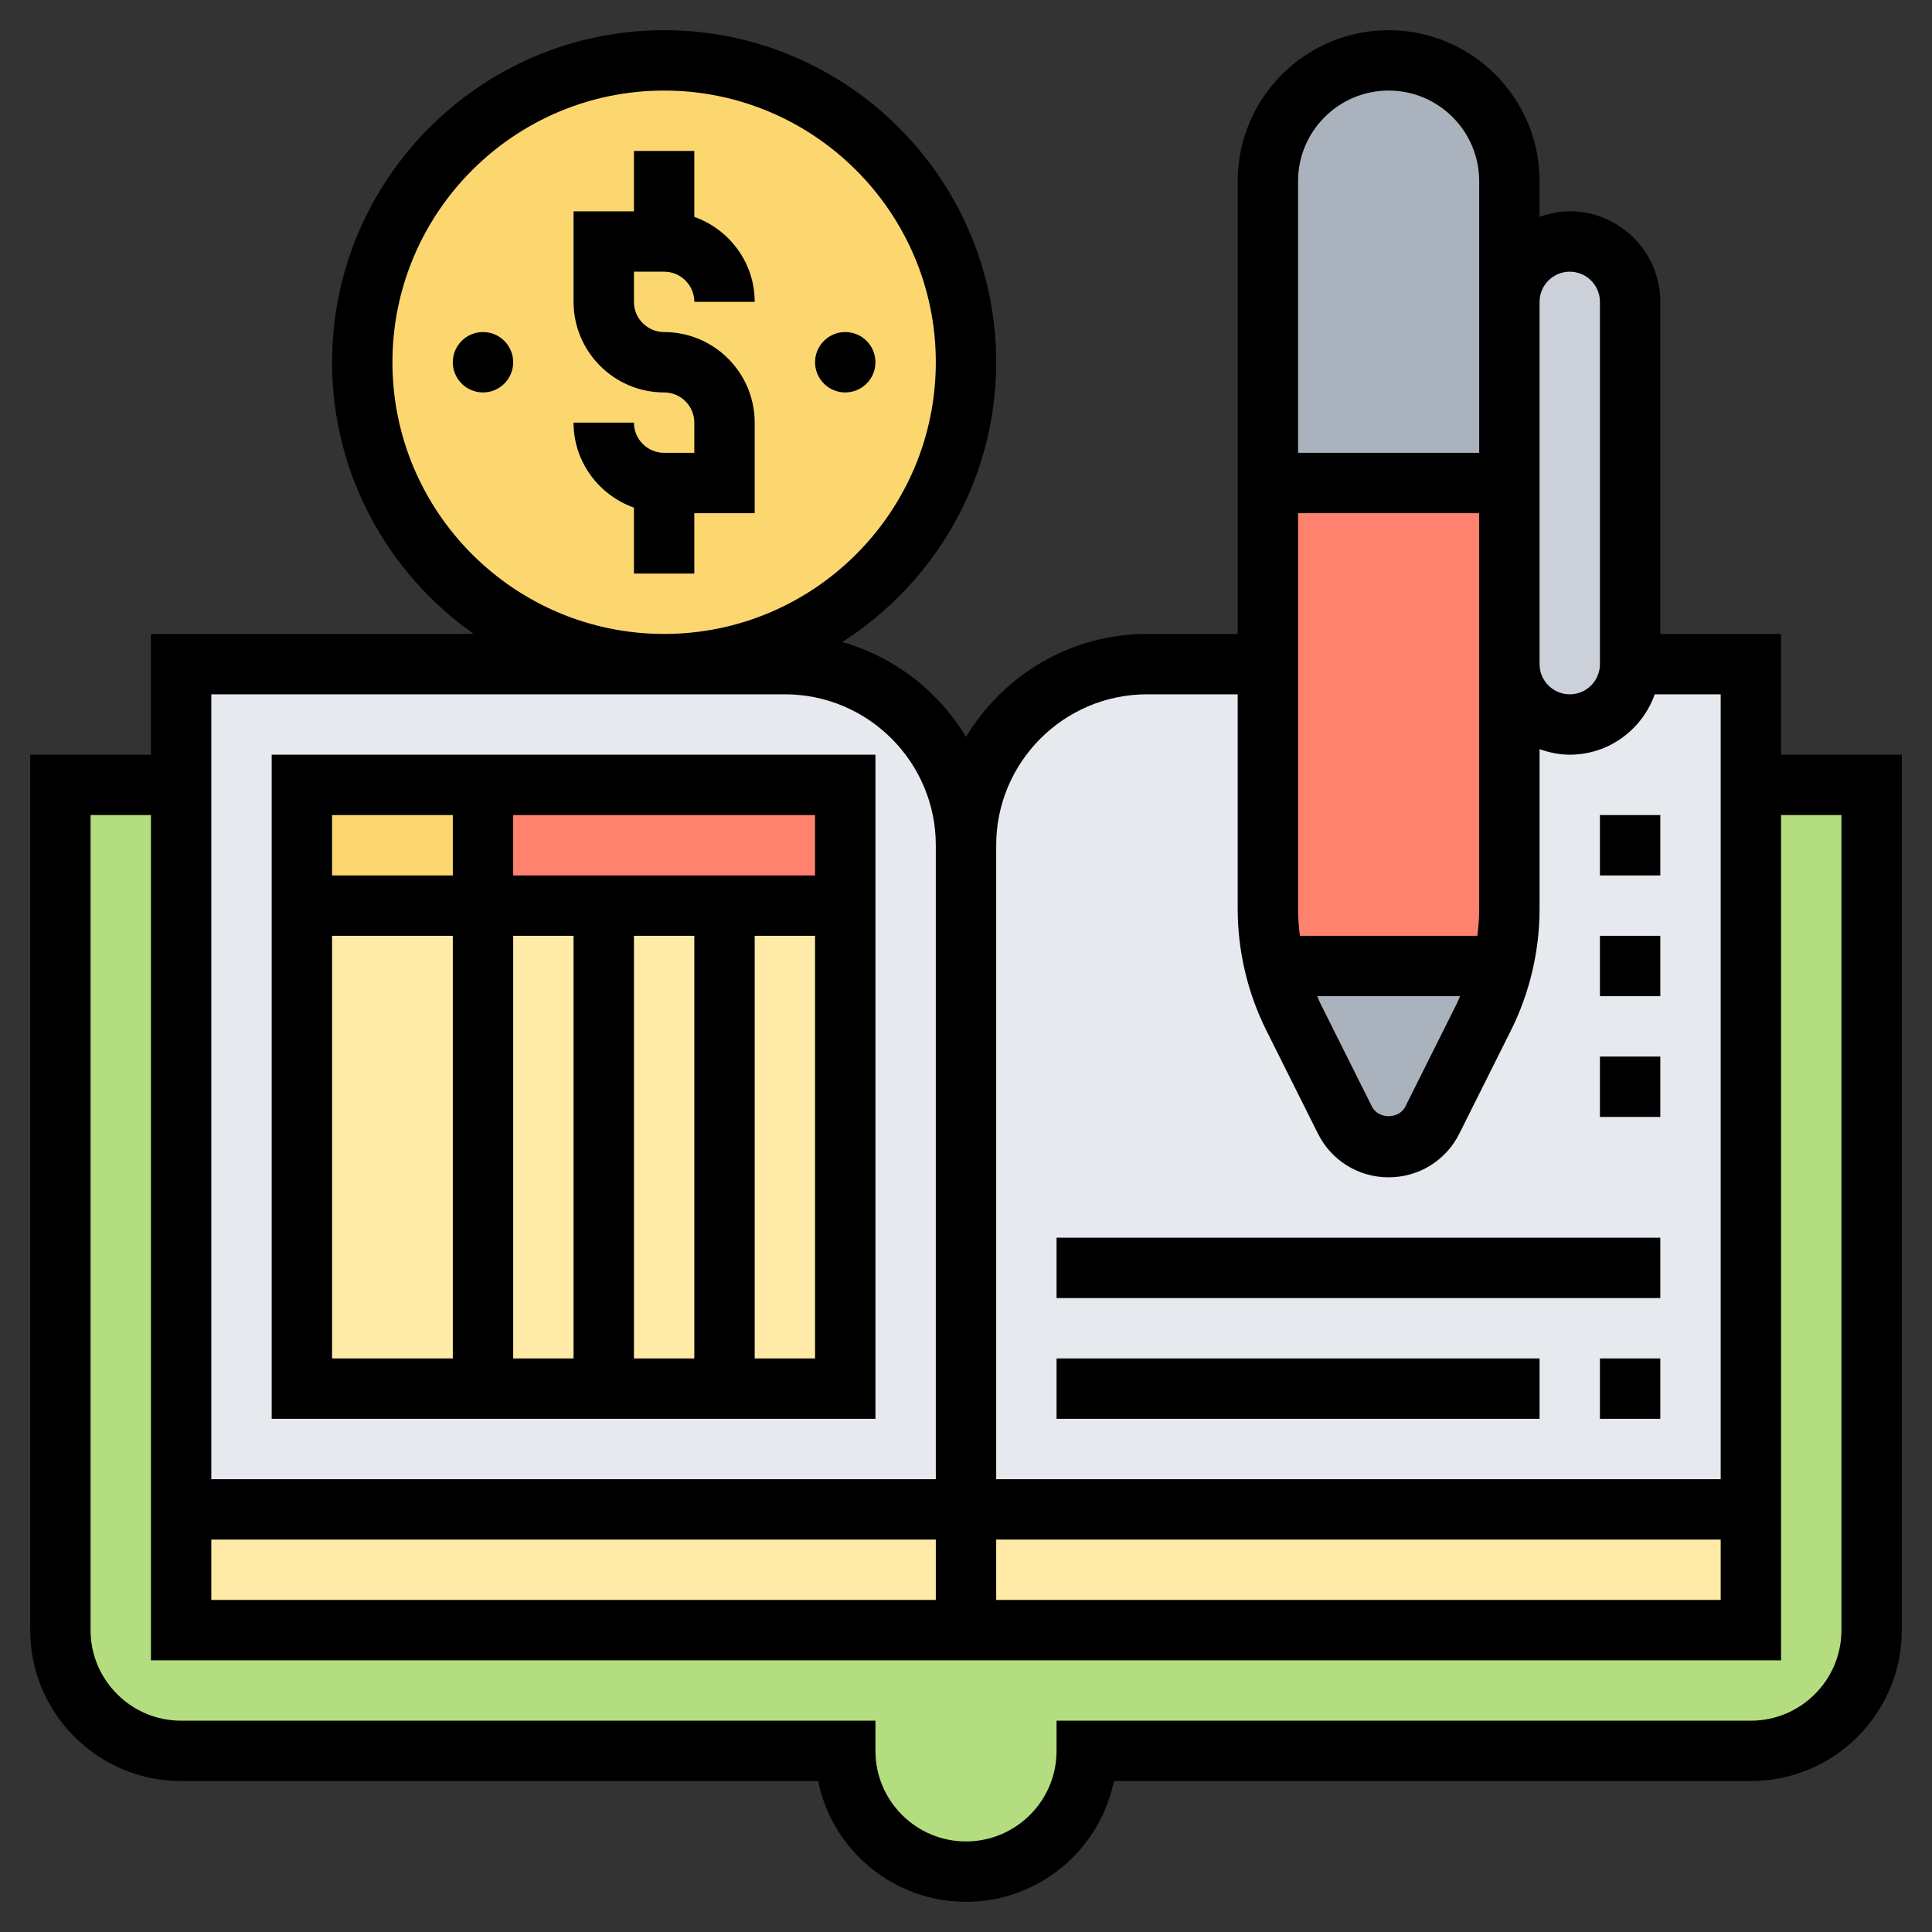 <svg id="Layer_35" enable-background="new 0 0 64 64" height="512" viewBox="0 0 64 64" width="512" xmlns="http://www.w3.org/2000/svg"><rect x="0" y="0" width="64" height="64" fill="#333333" stroke="none"/><path d="m62 26v28c0 2.21-1.79 4-4 4h-22c0 1.1-.45 2.1-1.17 2.83-.73.72-1.73 1.17-2.83 1.17s-2.1-.45-2.83-1.17c-.72-.73-1.17-1.73-1.17-2.83h-22c-2.21 0-4-1.79-4-4v-28h4v24 4h26 26v-4-24h1z" fill="#b4dd7f"/><path d="m32 50h-26v4h26 26v-4z" fill="#ffeaa7"/><path d="m38 22c-3.31 0-6 2.69-6 6 0-3.31-2.69-6-6-6h-4-16v4 24h26 26v-24-4z" fill="#e6e9ed"/><path d="m24 30h-4-4-6v16h6 4 4 4v-16z" fill="#ffeaa7"/><path d="m28 26v4h-4-4-4v-4z" fill="#ff826e"/><path d="m10 26h6v4h-6z" fill="#fcd770"/><path d="m22 2c5.52 0 10 4.48 10 10s-4.48 10-10 10-10-4.48-10-10 4.48-10 10-10z" fill="#fcd770"/><path d="m54 10v12c0 1.1-.9 2-2 2s-2-.9-2-2v-6-6c0-1.1.9-2 2-2 .55 0 1.05.22 1.41.59.37.36.59.86.59 1.41z" fill="#ccd1d9"/><path d="m50 22v8.11c0 .64-.08 1.27-.22 1.89h-.01-7.54-.01c-.14-.62-.22-1.25-.22-1.89v-8.11-6h8z" fill="#ff826e"/><path d="m50 10v6h-8v-10c0-1.1.45-2.1 1.17-2.83.73-.72 1.73-1.17 2.83-1.17 2.21 0 4 1.79 4 4z" fill="#aab2bd"/><path d="m42.23 32h7.54.01c-.15.58-.35 1.15-.62 1.69l-1.71 3.42c-.28.54-.84.89-1.45.89s-1.17-.35-1.45-.89l-1.71-3.42c-.27-.54-.47-1.11-.62-1.69z" fill="#aab2bd"/><path d="m59 25v-4h-4v-11c0-1.654-1.346-3-3-3-.352 0-.686.072-1 .184v-1.184c0-2.757-2.243-5-5-5s-5 2.243-5 5v15h-3c-2.548 0-4.775 1.373-6 3.413-.908-1.513-2.367-2.654-4.101-3.144 3.062-1.955 5.101-5.375 5.101-9.269 0-6.065-4.935-11-11-11s-11 4.935-11 11c0 3.72 1.861 7.008 4.695 9h-10.695v4h-4v29c0 2.757 2.243 5 5 5h21.101c.464 2.279 2.485 4 4.899 4s4.435-1.721 4.899-4h21.101c2.757 0 5-2.243 5-5v-29zm-52 26h24v2h-24zm26 0h24v2h-24zm19-42c.551 0 1 .448 1 1v12c0 .552-.449 1-1 1s-1-.448-1-1v-12c0-.552.449-1 1-1zm-3 21.111c0 .297-.023.594-.061.889h-5.877c-.039-.295-.062-.592-.062-.889v-13.111h6v5zm-.635 2.889c-.036.08-.065.164-.104.242l-1.708 3.416c-.211.422-.895.422-1.105 0l-1.708-3.416c-.04-.078-.068-.162-.105-.242zm-2.365-30c1.654 0 3 1.346 3 3v4 5h-6v-9c0-1.654 1.346-3 3-3zm-8 20h3v7.111c0 1.39.329 2.782.95 4.025l1.708 3.416c.446.893 1.344 1.448 2.342 1.448s1.896-.555 2.342-1.447l1.708-3.416c.622-1.243.95-2.636.95-4.025v-5.296c.314.112.648.184 1 .184 1.302 0 2.402-.839 2.816-2h2.184v26h-24v-21c0-2.757 2.243-5 5-5zm-25-11c0-4.963 4.038-9 9-9s9 4.037 9 9-4.038 9-9 9-9-4.037-9-9zm13 11c2.757 0 5 2.243 5 5v21h-24v-26zm35 31c0 1.654-1.346 3-3 3h-23v1c0 1.654-1.346 3-3 3s-3-1.346-3-3v-1h-23c-1.654 0-3-1.346-3-3v-27h2v28h54v-28h2z"/><path d="m35 41h20v2h-20z"/><path d="m35 45h16v2h-16z"/><path d="m53 45h2v2h-2z"/><path d="m53 27h2v2h-2z"/><path d="m53 31h2v2h-2z"/><path d="m53 35h2v2h-2z"/><path d="m29 25h-20v22h20zm-2 4h-10v-2h10zm-6 2h2v14h-2zm-2 14h-2v-14h2zm-4-18v2h-4v-2zm-4 4h4v14h-4zm14 14v-14h2v14z"/><path d="m22 9c.551 0 1 .448 1 1h2c0-1.302-.839-2.402-2-2.816v-2.184h-2v2h-2v3c0 1.654 1.346 3 3 3 .551 0 1 .448 1 1v1h-1c-.551 0-1-.448-1-1h-2c0 1.302.839 2.402 2 2.816v2.184h2v-2h2v-3c0-1.654-1.346-3-3-3-.551 0-1-.448-1-1v-1z"/><circle cx="16" cy="12" r="1"/><circle cx="28" cy="12" r="1"/></svg>